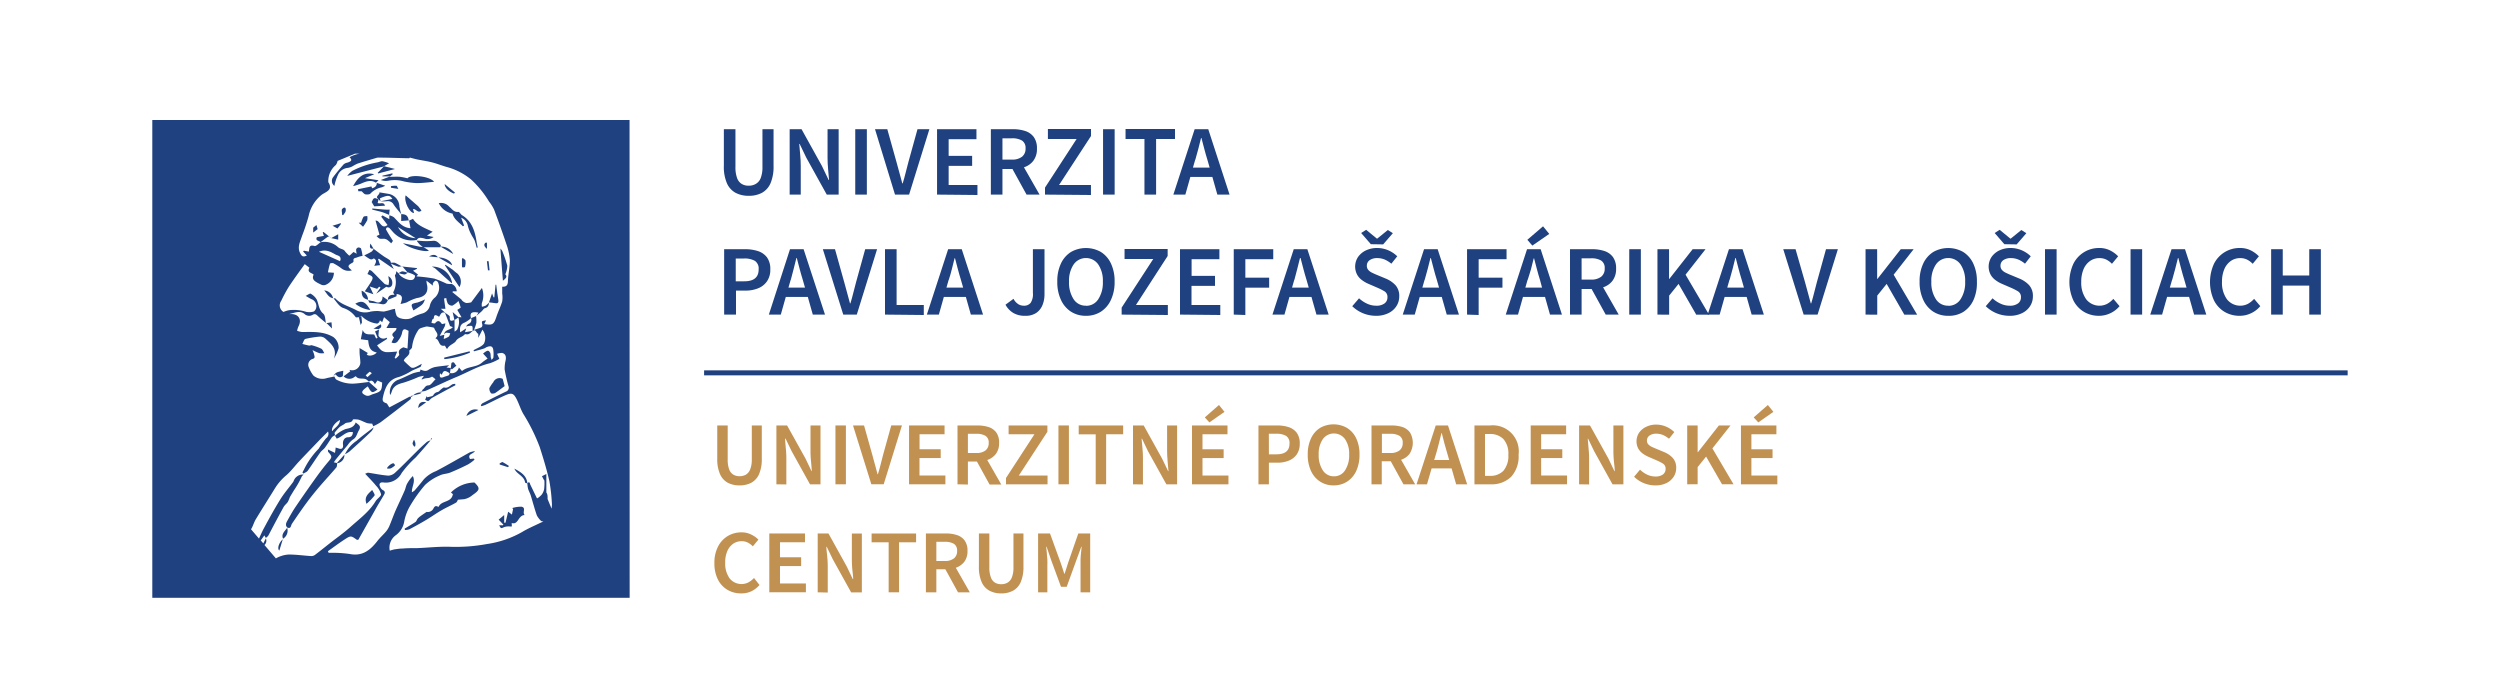 <?xml version="1.0" encoding="UTF-8"?> <svg xmlns="http://www.w3.org/2000/svg" id="Layer_1" data-name="Layer 1" viewBox="0 0 500 138.52"><defs><style>.cls-1{fill:#204180;}.cls-2{fill:#c19152;}</style></defs><path class="cls-1" d="M125.91,24H30.46v95.56h95.47ZM94.67,91.72,94,91.8c-.55-1,.53-.92,1-1.58a4.75,4.75,0,0,0-1.06.26c-2.25,1.25-4.47,2.56-6.75,3.75a6.56,6.56,0,0,0-2.42,1.63c-.6.76-1.22,1.5-1.85,2.24a3.15,3.15,0,0,1-.54.36c-.06-1.15.78-2.1.18-3.25a7.08,7.08,0,0,0-1.17,1.59c-.21.4-.27.87-.45,1.29-.59,1.35-1.23,2.69-1.82,4-.45,1.05-.83,2.14-1.28,3.19a4.31,4.31,0,0,1-.68,1.07c-.53.62-1.15,1.17-1.65,1.81-1.41,1.83-3,3.15-5.55,2.64a23.51,23.51,0,0,0-3-.24c-.41,0-.83,0-1.24,0l-.14-.32c1.08-.76,2.14-1.56,3.24-2.28,1.35-.88,1.37-.85,2.55,0,0,0,.11,0,.29,0l1.95-3.46c.49-.87,1-1.75,1.47-2.61S76.2,100,76.78,99c.22-.36.33-.74-.24-1a1.36,1.36,0,0,1-.53-.66c-.27-.56,0-.91.58-.86a3.56,3.56,0,0,0,3.75-1.89,21.3,21.3,0,0,1,2.83-3.13c1-1.12,2-2.25,2.94-3.38a2.14,2.14,0,0,0-.74.31c-.77.67-1.51,1.38-2.23,2.1-1.36,1.34-2.68,2.72-4.07,4a2.18,2.18,0,0,1-1.38.64c-1.36-.1-2.71-.39-4.06-.59-.15,0-.32.11-.6.21.8.87,1.54,1.59,2.18,2.39a4,4,0,0,1,1,1.7c.06.32-.58.76-.9,1.15a1,1,0,0,0-.16.2c-1.29,2.17-3.32,3.63-5.15,5.28-1,.88-2,1.64-3.09,2.45-1.31,1-2.61,2.07-3.94,3.08a1.26,1.26,0,0,1-.8.21c-1.5-.09-3-.32-4.5-.3a5.89,5.89,0,0,0-2.32.67.57.57,0,0,0-.16.11l-2.3-2.69a1.14,1.14,0,0,0,.28-1.32l-.51,1-.51-.6.72-1c.13.22.22.36.3.51a2.54,2.54,0,0,0,.5-.48c1-1.9,2-3.81,3.05-5.7.21-.38.6-.67.83-1a6.46,6.46,0,0,0,.43-1c.32-.53.6-1,.85-1.4a19.26,19.26,0,0,0,1.57-2.8l.33-.29a1.91,1.91,0,0,0-2,1.29,1.56,1.56,0,0,1-.23.36c-.82,1.1-1.72,2.15-2.44,3.31-1.16,1.87-2.22,3.8-3.26,5.73-.37.68-.68,1.4-1,2.11l-1.6-1.87s.06-.08.08-.12c.35-.59.52-1.28.87-1.86,1.27-2.1,2.59-4.16,3.87-6.25a10.88,10.88,0,0,1,2.28-2.6c.94-.82,1.69-1.86,2.55-2.77,1.39-1.48,2.8-2.93,4.2-4.39.48-.49,1-1,1.55-1.55a1.1,1.1,0,0,1-.4,1.36,21.67,21.67,0,0,0-1.48,2.09,15.75,15.75,0,0,0-2.82,3.94,8.4,8.4,0,0,1-.42.78l.21.24c.29-.19.67-.31.86-.58.86-1.19,1.64-2.44,2.5-3.64.28-.4.75-.66,1-1.06.48-.64.88-1.34,1.35-2a2,2,0,0,1,.6-.39c0-.18-.14-.42-.06-.52a8,8,0,0,1,1-1.13c.29-.25.68-.39,1-.65.46-.43,1.32,0,1.64-.82,0-.11.75-.06,1.12,0,.6.18,1.15.5,1.75.7a4.4,4.4,0,0,0,1,.09c0,.09.11.31.2.53a10.78,10.78,0,0,0,1.46-.79q3-2.25,5.95-4.58c.15-.12.12-.46.18-.7h0c.63-.15,1.27-.29,1.89-.46a1.58,1.58,0,0,0,0-.41,3.77,3.77,0,0,0,1-.15c2.09-.91,4.14-1.92,6.25-2.8s4.24-2.15,6.59-2.71a9.45,9.45,0,0,0,1.9-.88l-.45-1a2.65,2.65,0,0,1,1-.18c.72.18.83.75.72,1.42a6.85,6.85,0,0,0-.21,1.89,31.68,31.68,0,0,0,.76,3.31.83.83,0,0,1-.5,1.11c-1.57.75-3.12,1.54-4.68,2.33-.14.07-.23.25-.35.37l.11.22a6.64,6.64,0,0,0,.79-.26c1.4-.66,2.76-1.4,4.19-2,1.15-.48,1.54-.26,2.15,1,.44.9.74,1.88,1.23,2.75a37.63,37.63,0,0,1,3.32,6.7c.72,2.25,1.41,4.52,1.93,6.82a36.25,36.25,0,0,1,.51,4.67,5.25,5.25,0,0,1-.08.81l-.79-1.92c0-.47,0-.76-.09-1s-.15-.24-.16-.37c0-1.15,0-2.3,0-3.64l-.88.44c.12.23.24.47.37.7,0,.07.13.12.12.18a10.09,10.09,0,0,1-.06,1.74,2.7,2.7,0,0,1-.5,1.09,4.3,4.3,0,0,1-.84.71s-.11,0-.14-.1c-.43-.86-.83-1.74-1.26-2.59-.11-.22-.11-.79-.61-.33-.15-1.58-1.38-2.25-2.6-2.92a2.15,2.15,0,0,0,.42.64c.63.67,1.57,1.08,1.73,2.14,0,.08.29.12.45.18a6,6,0,0,0,.14,1.06c.14.46.39.89.54,1.35.41,1.33.76,2.68,1.22,4a4.67,4.67,0,0,0,.88,1.13l.42.1c-.19.08-.38.14-.56.23-1.24.61-2.52,1.14-3.69,1.85a19.86,19.86,0,0,1-7,2.4,34.27,34.27,0,0,1-7.36.56c-2.17-.08-4.35.17-6.53.26-1,0-2,0-2.92.08-.59,0-1.17.1-1.75.18a8.68,8.68,0,0,0-.91.26,3.06,3.06,0,0,1,1.23-3.11,4.22,4.22,0,0,0,1.65-2.62,9.65,9.65,0,0,1,1-2.9A29,29,0,0,1,85,97a9.73,9.73,0,0,1,3-1.93c.59-.3,1.34-.29,2-.54,1.24-.5,2.44-1.06,3.63-1.66a8.25,8.25,0,0,0,1.28-.94l-.12-.19M66.4,86.19C66.28,85.5,67,84.49,68,84c-.08,1.11-1,1.48-1.55,2.22m7.31-9.86c.44-.37.82-.32,1.22.47l.51-.73.94.41c-.08,1.6-.16,1.8-1.79,2.3-.54.16-.94.57-1.6.22s-.82-.61-.22-1.18a9.06,9.06,0,0,1,.74-.58c.77,1.38.87,1.41,1.94.64l-1.74-1.55m-.27-.93-.35-.35a7.76,7.76,0,0,1,.79-.73c.05,0,.29.18.44.29l-.88.79m14.5-.78.37.29c.37-.9.58-.94,1.57-.29h0c-.06.14-.08.36-.19.41-.32.15-.68.21-1,.35-.73.29-.86,0-.74-.76M69.49,32.52a1.68,1.68,0,0,0-.75.34c-.73.83-1.45,1.69-2.11,2.57a1.24,1.24,0,0,0,.25,1.75,9.54,9.54,0,0,1,.68-2.12,2.38,2.38,0,0,1,2-1.48,2.86,2.86,0,0,0,1-.36,9.2,9.2,0,0,1,.93-.49c1.22-.4,2.46-.75,3.69-1.12a1.58,1.58,0,0,1,.42-.09c2.08,0,4.16.1,6.24.13.07,0,.15-.2.11-.14.54.14,1,.27,1.46.37,1,.21,2.08.35,3.1.62s1.94.65,2.93.92a13,13,0,0,1,4.78,2.48,20.07,20.07,0,0,1,3.61,4.45,7.72,7.72,0,0,1,1,1.6c.84,2.26,1.67,4.54,2.43,6.83a12,12,0,0,1,.71,3.31c0,1.36-.32,2.73-.39,4.1,0,.76-.22,1.2-1.14,1.15V58.7a5.3,5.3,0,0,1,0,1.59c-.32,1.06-.84,2.07-1.18,3.13-.49,1.47-.78,1.67-2.4,1.39l.35-.74c-.93.15-.91.14-.74.88a.58.58,0,0,1-.2.53,14.08,14.08,0,0,1-1.47.48,8.41,8.41,0,0,0,.48-1.41,6.77,6.77,0,0,0-.07-1.34l-1,.42a.86.86,0,0,1-.5,1.15c-.21.1-.35.34-.53.51l.33-.06c1.05-.15,1.05-.15,1,1,.68-.53.72.42,1.14.52a6.68,6.68,0,0,1,0,.83l.84-1.64a2.7,2.7,0,0,1,.33,2.73c-.4.64-1.38.93-2.1,1.37l.06.23c.67-.18,1.35-.35,2-.56.22-.06.4-.23.61-.31.86-.32,1.22-.1,1.29.79a6,6,0,0,1,0,1.27c0,.19-.25.36-.38.54,0-.19-.12-.38-.15-.57s0-.6-.09-.82c-.35-.64-.54-.62-1.45.1l.91,1c-.33.24-.75.49-1.12.81-1.13,1-2.81.69-4,1.69l-.62-.72a1.47,1.47,0,0,1-1.77,1.12c0-.31.09-.63.14-.94l.23.21.91-.75c-.35-.19-.39-1-1-.53-.05.37-.09.69-.13,1l-.87-.1.53-.43a1.2,1.2,0,0,0-.23,0c-.91.12-1.84.18-2.74.37a4.59,4.59,0,0,0-1.25.59c-.52.31-1,.08-1.5-.12l-.11.42a8.46,8.46,0,0,0-1.37.32c-1.06.43-2.09,1-3.15,1.37a2.68,2.68,0,0,0-1.44,3,4.8,4.8,0,0,0,.29-.6c.32-1.21,1.22-1.59,2.33-1.87a27.55,27.55,0,0,0,3.09-1.17,8.55,8.55,0,0,1,1.06-.22l-.52.69c.12,0,.22,0,.27,0,.55-.34,1.26-.1,1.82-.51.08-.06.51.35.74.51-.53.5-.94,1.2-1.38,1.22-.68,0-.78.55-1.15.82-.16.11-.19.39-.29.6a2.16,2.16,0,0,0-1.91.87,1.22,1.22,0,0,0-.51,0c-1.34.7-2.67,1.42-4,2.12-.29-.4-.4-.77-.62-.84-.82-.26-.8-.66-.61-1.43.44-1.84,1.09-3.34,3.2-3.83a13.19,13.19,0,0,0,2.51-1.22c.57-.28,1.16-.5,1.73-.78.12-.06.14-.29.3-.63-.59.31-1,.56-1.45.74a.9.9,0,0,1-.72,0,19.42,19.42,0,0,1-1.44-1.34c.12-.72,1.36-1,1.07-2,.2-.24.55-.46.57-.72a7.62,7.62,0,0,1,1.29-3.47c.22-.35.88-.45,1.37-.61a1.32,1.32,0,0,1,.68,0c.39.07,1.06.11,1.1.29.17.66,1.19,1.27.23,2a2.65,2.65,0,0,1,.35.23c.47.46.43,1.47,1.49,1.26.1,0,.27.39.42.61,0,0,.12,0,.13,0,.37-.76,1.36-1,1.69-1.5.44-.75,1.21-.76,1.68-1.27.07-.08.21-.17.28-.14.68.2,1-.32,1.45-.66L93,66.44c.08-.25.16-.51.25-.78l-1.21.8c-.12-1,0-1.62.9-1.95a5.61,5.61,0,0,0,1.26-.88c-.27-1.05.12-1.37,1.49-1.1l-.41.64c.33-.28.67-.56,1-.86s.44-.6.71-.67c.65-.17.77-.6.81-1.13a4.32,4.32,0,0,1-.67.62,3,3,0,0,1-.75.22,2.12,2.12,0,0,1,0-.76,4.11,4.11,0,0,0,0-3l-2.14,2.87a3.4,3.4,0,0,1-1,.14,1.85,1.85,0,0,1-.72-.4c-.13-.09-.2-.27-.32-.37l-1.72-1.4a1,1,0,0,1,.11-.17l.75,0a1.64,1.64,0,0,0-1-1.47l0,0,0,0v0a3.62,3.62,0,0,1-1.05-.07,22.7,22.7,0,0,0-2.42-1,32.65,32.65,0,0,0-3.56-.44c0-.07.17-.2.3-.36l-1-.78.81-.38-.08-.15-3-.32v0A14.78,14.78,0,0,0,79,52.56a2.41,2.41,0,0,0-.8,0c-.08-.18-.12-.44-.26-.54-.45-.34-1-.59-1.42-.92-.62-.43-1.2-.89-1.8-1.34a1.48,1.48,0,0,1-.39.56,15.63,15.63,0,0,1-1.48.75c1.35.95,1.35.95,1.92.61.71.4.4.85.08,1.48l1.18-.13c-.18-.51-.29-.84-.41-1.17l.15-.12,3,2.07-.58-1.09a14.1,14.1,0,0,0,1.46.61c.23.07.52-.07.78-.11l1.11,1.31a0,0,0,0,0,0,0l.06,0h0l0-.05c.31.12.64.21.94.35s.47.25.47.38a1,1,0,0,1-.31.65c-.66.52-2.76-.41-3-1.28l0,0-.07,0h0l0,0-.42-.35a1.2,1.2,0,0,1,0,.37c0,.2-.26.42-.22.57a4.29,4.29,0,0,1-.35,3.29c0,.1.17.34.26.51-.74-.06-1.28.13-1.34,1,.57-.23,1.15-.45,1.72-.71.07,0,0-.3.07-.46,1.09.2,1.27.57.75,2a9.18,9.18,0,0,0,1.27-.33,9.14,9.14,0,0,1,2-.86c1.66-.23,2.41-1.19,2-2.8a4.24,4.24,0,0,1-.08-.68l1.31,1c0-.11-.09-.33,0-.48a1.12,1.12,0,0,1,.51-.52c.11,0,.43.17.49.33a2.71,2.71,0,0,1-.56,3A3,3,0,0,0,86,61a2.11,2.11,0,0,1-1.59,1.71,9.24,9.24,0,0,0-2.11.9c-.91.43-2.67.19-3-.52A4.83,4.83,0,0,1,79,61.78c-.2,0-.47.08-.73.14a13.63,13.63,0,0,1-1.49.39,9.72,9.72,0,0,1-1.06-.1,7.83,7.83,0,0,0-1.61.11,3.69,3.69,0,0,1-2.81-.26c-1.41-.79-3.07-1.13-4.23-2.38,0-.06-.23,0-.38,0,.64.69,1.17,1.69,2,1.93a4.79,4.79,0,0,1,2.44,1.81c.09.12.44,0,.66.05l.48-.31a5.24,5.24,0,0,0,3.15,1.56c.12,0,.3-.15.41-.28a1.37,1.37,0,0,0,.15-.37l.46.36c.11-.3.22-.59.37-1l1.15,1c-.18.31-.4.7-.68,1.17h2c.12.79-1.48,1-.48,1.88-.16.32-.32.61-.49,1a.94.94,0,0,0,1.34-.38,3.83,3.83,0,0,0,.75-1.44c.18-1.21.76-.75,1.31-.49-.07,1.22-.14,2.38-.21,3.54l-.83-.25c-.53.26-1.11.53-.83,1.42.07.19-.43.56-.67.84l-.24-.14.51-1.27c-.84.06-1.51.14-2.17.12a2.08,2.08,0,0,1-1-.37,5.2,5.2,0,0,1-.85-1l2-1.28a2.72,2.72,0,0,1-.11-.25,1.13,1.13,0,0,1-1.61-.37c0-.58.08-.92.1-1.25l-.79.38c.16.4.34.84.51,1.28l-.3.13-.37-.78c-.82-.16-1.9.27-2.3-.94-.12.57-.24,1.14-.39,1.87l1.48.2c.13,1.61.53,2.18,1.71,2.45-.48.6-1.65.84-2,.38l.22-.28-1.66-1c0,.17,0,.43,0,.7,0,.76.16,1.53.16,2.3a1.65,1.65,0,0,1-2.18,1.37l.16.3-1.33,1a1.61,1.61,0,0,0,2,.25,2.44,2.44,0,0,1,.44-.28c.54.77,1.47.27,2.11.66a3.78,3.78,0,0,1,.57.49c-1.07.12-2.15.29-3.23.34a6.76,6.76,0,0,1-3.32-.8c-.2-.1-.29-.41-.43-.63-.48.1-1,.21-1.43.3a2.78,2.78,0,0,1-2.75-.49,6.46,6.46,0,0,1-.91-1.63,1.23,1.23,0,0,1,.67-1.67c.66-.15.47-.51.39-.88s-.16-.44-.32-.91a9.28,9.28,0,0,0,1.35.61,3.47,3.47,0,0,0,1,0c-.19-.3-.32-.74-.61-.89a10.57,10.57,0,0,0-1.93-.7c-.15,0-.35.1-.52.07-.45-.08-.89-.21-1.33-.32.19-.34.33-.9.58-1A20,20,0,0,1,64,67.32a1.6,1.6,0,0,1,1.08.41c1.1,1,2.43,2,1.69,4a8.08,8.08,0,0,0,.95-2.08,2.62,2.62,0,0,0-1.07-2.25c-2-1.17-4.1-1-6.23-1a3.6,3.6,0,0,1-1-.25,4.34,4.34,0,0,1,.25-.82c.73-1.35.14-2.46-1.36-2.52l-.49,0c1-.18,2.13-.82,3.1,0a1.36,1.36,0,0,0,1.66.13c.5-.25.71,0,1,.27.51.49,1.07.93,1.6,1.38-.14-.65-.11-1.49-.51-1.84-.94-.8-.89-1.89-1.32-2.84a3.2,3.2,0,0,0-1.22-1.17c-.15-.1-.57.23-1,.44.54.3.85.51,1.18.66a1.48,1.48,0,0,1,.9,1.83c-.07.26-.33.62-.55.66a3,3,0,0,1-1.57,0,7.93,7.93,0,0,0-3.2-.3,5,5,0,0,0-1.19.36,1.53,1.53,0,0,1-.46-2.21,28.33,28.33,0,0,1,1.55-2.87c1-1.51,2.09-3,3.16-4.48l.93.71c-.52,1,.48,1,.85,1.39-.47,1,.24,1.39,1.5,2a1.15,1.15,0,0,0,.87.05,2.65,2.65,0,0,0,1.68-2.43l-1.19-.08A14.13,14.13,0,0,1,66,52.74c0-.1.51-.18.69-.08a12,12,0,0,1,1.58,1,2.31,2.31,0,0,0,2.11.41c-.92-.71-.89-1,.08-1.5.12-.06.28-.27.26-.37-.17-.65.43-.58.72-.73a4.83,4.83,0,0,1,1.07-.29,10.11,10.11,0,0,0-.3-1.46c-.05-.14-.39-.25-.58-.22a.59.59,0,0,0-.4.4,2.68,2.68,0,0,0,.12.85l-.65-.35c-.31.27-.79.78-.86.72a6.43,6.43,0,0,1-1-1.07c-.34-.25-.89-.31-1.22-.61a4,4,0,0,0-3.47-1c-.43.27-.93.85-1.25.76-1.14-.34-1,.42-1.13,1.12l-1-.18-.15.16.75.8c-.68.33-1,.23-1.32-.44-.66-1.23,0-2.33.35-3.45a42.2,42.2,0,0,0,1.33-4,7.35,7.35,0,0,1,2.54-4.2c.73-.6,2.46-.93,1.39-2.58,0,0,0-.06,0-.09A4.17,4.17,0,0,1,67.17,33a2.26,2.26,0,0,0,.35-.82L71,30.74h.9a6,6,0,0,0-2,.71c.71.63.21.86-.4,1.07M88.82,59.7l.44-.09a3.19,3.19,0,0,0,.31,1.11,1.09,1.09,0,0,0,.9.41,5,5,0,0,0,1.22-.93,10,10,0,0,1,.44,1.3c0,.07-.32.23-.67.48l.85,1.48-.64-.05a0,0,0,0,1,0,0l-1.14-1L90.88,64c-.56.19-1,.37-.92-.63,0-.24-.61-.56-.95-.84h0l-.84-.77.92,0c-.1-.67-.19-1.32-.28-2M90.91,64l.77-.51a3.29,3.29,0,0,1-.21,2.35c-.12.23-.4.36-.56.49ZM89,62.56c.33.85.67,1.7,1,2.65l.57.21c-.52.64-1.61.46-1.74,1.43.13-.1.26-.29.4-.3a3.83,3.83,0,0,1,.82.1c-.09.23-.13.53-.31.68a4.14,4.14,0,0,1-1,.46c.06-.41.1-.63.13-.84l-.92.23c.38-.73.69-1.31,1-1.91a2.9,2.9,0,0,0,.12-.6l-.68.15c-.35-.49-.74-.95-1.36-.18-.09.11-.48,0-.73-.06a3.23,3.23,0,0,1,.16-.63c0-.12.29-.19.3-.29.06-1.07.64-.49,1.07-.31.29-.46.45-1.06,1.16-.79M63.83,50.34c1.29-.55,2.28,0,3.28.57.43.23,1.07.23,1,1,0,0,0,.1-.12.32l-4.16-1.86"></path><polyline class="cls-1" points="64.1 48.51 64.11 48.51 64.11 48.51 64.1 48.51"></polyline><path class="cls-1" d="M86.13,88.1l0,0h0Z"></path><path class="cls-1" d="M94.17,63.63h0v0l0,0"></path><path class="cls-1" d="M97.76,60.47v0l0,0Z"></path><path class="cls-1" d="M67.07,92c.82-1,1.64-2,2.48-3a4.38,4.38,0,0,1,1-1.07c.78-.43.84-1.22,1.22-1.85.56-.92-.09-1.12-.63-1.59-.37,1-1.16,1.13-2.06,1.33A7.08,7.08,0,0,0,67,87.15l.34.58c1.16-.37,1.89-1.6,3.26-1.28-.1.66-.31,1-1,1s-1.1.67-1,1.44-.23,1.07-1,.76a4.71,4.71,0,0,0-.48-.14c0,.4-.08.72-.12,1.07l-1.43-.69c.06.31,0,.47.12.55.74.81.74,1,.08,1.77S64.27,94.05,63.57,95q-2.25,3.12-4.41,6.3c-.63.92-1.17,1.9-1.71,2.88-.23.41-.43.88,0,1.32h0s0,0,0,0h0c.78.34.69-.37.94-.75,1-1.48,2-2.94,3.06-4.37.84-1.13,1.74-2.23,2.66-3.3s2.12-2.37,3.15-3.58c.17-.2.13-.59.18-.89l-.06,0-.61-.15c.1-.15.2-.3.31-.44"></path><path class="cls-1" d="M67,87.17l0,0h0v0Z"></path><path class="cls-1" d="M81.76,44.16l.06,0v0a.11.11,0,0,0-.06.07"></path><path class="cls-1" d="M84.86,47.71a2,2,0,0,0,1.87-.31l-1.34-.28,1.14-.77c-1.51-.72-3.13-1.27-3.93-2.59l-.78.37c.1.49.19,1,.28,1.51-1.6-.1-2.38-1.23-3.3-2.17a2.44,2.44,0,0,0-.94-.41v.77l-1.36-.75-.26.26L77.51,45c-1.29,1-1.48-1-2.4-.87.27,1,.54,1.93.78,2.81l-.58.27c.58.61.58.58,1.49.54a1.34,1.34,0,0,1,.77.32,5.42,5.42,0,0,1,.67.6l.35-.49c-.5-.8-1-1.55-1.4-2.31,0-.07.11-.37.22-.39a.6.6,0,0,1,.49.15c.41.4.74.89,1.18,1.24A5,5,0,0,0,83.28,48l0,0h.06l0,0c.4-.68,1-.38,1.57-.31m-5.31-2.28,3.52,2.23a4.21,4.21,0,0,1-3.52-2.23"></path><path class="cls-1" d="M90.81,99l-.24-.15c-.29,1.74-2.29,1.18-2.85,2.53-.4-.15-.66-.34-1,.25a1.27,1.27,0,0,1-1.4.75c-.49.34-.88.59-1.24.86a3.21,3.21,0,0,0-.55.49c-.16.2-.23.52-.43.66-.7.47-1.44.89-2.16,1.33,0,.09,0,.19.08.28a2.61,2.61,0,0,0,.85-.14c1.18-.62,2.35-1.26,3.49-1.95s2-1.32,3.08-1.93c.9-.52,1.86-.93,2.76-1.45.21-.11.29-.43.39-.59l1.21-.1A3.58,3.58,0,0,0,94.52,99c1.46-1,1.56-1.34.38-2.5a6.81,6.81,0,0,0-4.71,2l.62.52"></path><path class="cls-1" d="M100.57,105.05h-.74c.37.7.36.67,1,.37a3,3,0,0,1,.9-.14c.21,0,.55.07.61,0s0-.44,0-.67c1.38.4,1.26-1.56,2.59-1.6-.52-.53.38-1.5-.66-1.67a6,6,0,0,0-1.79.26c0,.08.09.16.14.24-.08.33-.15.67-.24,1.08-.35-.27-.53-.42-.75-.58l-.53,2.21-.26,0V103l-1.11.93.95,1-.14.18"></path><path class="cls-1" d="M90.51,42.72c.3,1.18,1.31,1.74,2.06,2.53l.25-.13c-.19-.52-.38-1-.59-1.58a2.2,2.2,0,0,1,1.34,1.62,7.07,7.07,0,0,0,.68,1.73c.2.43.52.82.69,1.26a12.53,12.53,0,0,1,.39,1.4l.22-.06c-.07-.33-.16-.66-.21-1-.33-2.17-.89-4.2-2.92-5.45-.29-.18-.53-.68-.75-.66-.89.1-1.24-.57-1.78-1a2.19,2.19,0,0,0-2.14-.75,3.8,3.8,0,0,0,2.76,2.09"></path><path class="cls-1" d="M72.93,58.26l1.86.62c-.05,0-.12-.05-.14-.1-.22-.45-.43-.91-.71-1.49l1.49.48.41-.44.27.19-.87,1.23L77,57.53c.11-.08.28-.2.35-.16a.72.72,0,0,0,1.1-.57,1.51,1.51,0,0,0-.78-1.57,8.08,8.08,0,0,0,.14.9,4,4,0,0,1-.12.89c-.26-.09-.6-.09-.79-.26-.86-.83-1.68-1.71-2.54-2.55a1.53,1.53,0,0,0-.48-.23c-.07.15-.14.31-.22.47s-.11.24-.17.36c1.22.5,1.28.69.57,1.81-.32.51-.67,1-1.1,1.64"></path><path class="cls-1" d="M78,35.3h0L76.16,36a2.85,2.85,0,0,0,1.53.14,6.5,6.5,0,0,1,3.1.15,15,15,0,0,0,2.56.33c1.17,0,2.34-.16,3.46-.25-.71-1.1-4.68-1.57-5.31-.71a14.35,14.35,0,0,0-1.51-.3c-.66-.05-1.33,0-2,0Z"></path><path class="cls-1" d="M76.81,33.24h0l1-.58a6.21,6.21,0,0,0-1.36-.42c-.33,0-.66.19-1,.24a17.42,17.42,0,0,0-5,1.7,4.73,4.73,0,0,0-1,1l7.41-1.92Z"></path><path class="cls-1" d="M98.93,78.67c.63-.4,1.22-.88,2-1.45-.09-.34-.23-.87-.39-1.45a1.37,1.37,0,0,0-1.89.69,6.5,6.5,0,0,0-.78,1.18,1.51,1.51,0,0,0,.33,1c.07.11.55.1.74,0"></path><path class="cls-1" d="M81.13,39.07c-.41,1.24.84,3.58,1.68,3.53-.07-.26-.13-.51-.21-.8.63-.08,1,1,1.7.3l-.65-.84,0,0c-.82-.72-1.64-1.44-2.55-2.22"></path><path class="cls-1" d="M73,35.63l1.85-.78c-2.09-.54-3.26.57-4.23,2.38a13,13,0,0,0,1.55-.49c1-.44,2-.85,3-.2h0l.54-.49L73,35.63"></path><path class="cls-1" d="M88.14,49c-.44-.44-.81-.94-1.62-.83a13.28,13.28,0,0,1-2.44,0l-.76-.05a8.61,8.61,0,0,0,.58.74c.22.22.48.39.72.59v0l3.45,0c0-.11.12-.29.08-.33"></path><polyline class="cls-1" points="75.22 36.54 75.22 36.54 75.21 36.54 75.22 36.54"></polyline><path class="cls-1" d="M77,37.13l-1.64-.55c0,.66-.41.92-.94,1.08,0,0-.09-.24-.14-.37l-2.68.55.06.41.65,0c.31.26.51.57.77.62s.83.05,1-.15a4.32,4.32,0,0,1,2.28-1.26c.2-.07.39-.17.67-.29"></path><path class="cls-1" d="M75.3,36.53a.12.12,0,0,0-.08,0l.14,0h0s0,0-.06,0"></path><path class="cls-1" d="M101.07,54.84a4.84,4.84,0,0,0,.39-1.7,23.73,23.73,0,0,0-1-2.92,2.77,2.77,0,0,0-.38-.52c.17,2.25.33,4.33.5,6.45.53-.42,1-.83.45-1.31"></path><path class="cls-1" d="M69,90.84a5.11,5.11,0,0,0,.9-.54c1.49-1.34,3-2.69,4.41-4.07a2.53,2.53,0,0,0,.42-.76c-1.15.89-2.34,1.73-3.42,2.7A6.5,6.5,0,0,0,69,90.84"></path><path class="cls-1" d="M74.68,85.47l0,0a0,0,0,0,1,0,0h0s0,0,0,.06"></path><path class="cls-1" d="M90.42,53.87c-.44-.32-.9-.62-1.35-.93l-.07.14,2.89,4.34a2.23,2.23,0,0,0-.44-2.73c-.37-.25-.68-.56-1-.82"></path><path class="cls-1" d="M90.5,76.85c-.53.29-.93.87-1.69.64-.15,0-.41.24-.61.39s-.4.47-.65.52a1.15,1.15,0,0,0-.87.62c-.18.29-.8.3-1.22.44l-.12-.24c-.1.25-.21.5-.31.74.62.33.62.33,1-.07a2.32,2.32,0,0,1,.47-.37c1.52-.83,3-1.64,4.56-2.46l0-.28a1.72,1.72,0,0,0-.56.07"></path><path class="cls-1" d="M86.42,53.35a3.86,3.86,0,0,1,.66.37c1.1,1,2.2,2,3.29,2.94a.58.58,0,0,0,0-.34,4,4,0,0,0-4-3"></path><path class="cls-1" d="M97.76,60.47l0,0v0h0"></path><path class="cls-1" d="M99.67,60c-.17-1-.29-2-.43-3.06h-.13c-.08.84-.17,1.68-.25,2.52l-.16,0c-.09-.26-.19-.51-.29-.78l-.62,1.8c.41.05.82.06,1.22.15s.76,0,.66-.58"></path><path class="cls-1" d="M84.62,49.38a4.12,4.12,0,0,1-.7-.05l-3.33-.69c1.25,1.06,4.59,1.88,5.19,1.47l-1.17-.76v0"></path><path class="cls-1" d="M85,59.87a8.84,8.84,0,0,1-1.5.63c-1.35.28-1.39.31-.81,1.59,1.9-1.18,1.91-1.19,2.31-2.22"></path><path class="cls-1" d="M73.61,60h0v0Z"></path><path class="cls-1" d="M75.08,60.37c-.49-.25-1-.13-1.43-.38.08.21.15.53.26.55.78.12,1.58.08,2.34.27s1.08-.2,1.33-.78l-1.06-.74c0,1.15-.76,1.42-1.44,1.08"></path><path class="cls-1" d="M77.59,60h0l0,0h0"></path><path class="cls-1" d="M74.91,99.1c.13-.18-.3-.74-.47-1.11-.77.75-1.67,1.37-1.14,2.78a12.06,12.06,0,0,0,1.61-1.67"></path><path class="cls-1" d="M74.06,62c-1-1.69-1.63-2-3-1.26a5.92,5.92,0,0,0,3,1.26"></path><path class="cls-1" d="M74.32,40.4c.2.34.37.62.53.87L77,41.14c-.23-.87-1-.29-1.47-.54.07-.27.12-.5.18-.73-.87-.41-1-.34-1.37.53"></path><path class="cls-1" d="M65.93,47.38l-1.24-1-.14.12c.07.2.13.4.23.67l-1.41.27c-.38.78.51.67.74,1l1-.76c.27-.2.53-.46.82-.36"></path><polyline class="cls-1" points="64.1 48.51 64.11 48.51 64.11 48.51 64.1 48.51"></polyline><path class="cls-1" d="M66.24,47.62h0l1.4.31V46.85l-1.4.77a.7.7,0,0,0-.31-.24l.31.24Z"></path><path class="cls-1" d="M77.83,43V43h0l0,0V43h0"></path><path class="cls-1" d="M77,41.92c-.86-.06-1.7-.15-2.55-.22a1.64,1.64,0,0,0,0,.22c.66.17,1.32.31,2,.51.48.15.93.37,1.39.55,0-.35.06-.71.1-1.06a8.81,8.81,0,0,1-.89,0"></path><path class="cls-1" d="M75.65,34.69,79,33.8l-2.19-.56c-.42.45-.85.88-1.27,1.32l.11.13"></path><path class="cls-1" d="M72.71,43.34a5.26,5.26,0,0,0-.48,1.21l-.49,0,.87.8a10.17,10.17,0,0,0,.84-1.3,2.18,2.18,0,0,0,0-.85c-.26.06-.64,0-.76.19"></path><path class="cls-1" d="M87.68,51.49l2.74,1.57c-.11-.92-1.62-1.62-2.74-1.57"></path><path class="cls-1" d="M80.26,42.85a13.48,13.48,0,0,1-.38-1.55,2.64,2.64,0,0,0-2.24-2.54l-1.76-.29c.13.52-1,.8-.18,1.38v0l0,0,0,0,.39.41L76,39.66c1.6-.68,2-.65,2.47.13l-2.37.46a6.44,6.44,0,0,0,1.24,0,1.3,1.3,0,0,1,1.41.7c.45.66,1,1.26,1.49,1.88h0v1.37l1.5-.12c-.16-.93-.52-1.24-1.48-1.25"></path><path class="cls-1" d="M81.76,44.16a.11.11,0,0,1,.06-.07h-.08s0,0,0,.06"></path><path class="cls-1" d="M68.57,75.21v0a0,0,0,0,1,0,0h0"></path><path class="cls-1" d="M66.74,75.14l-.08.07,0,0h0s0-.06.06-.1"></path><path class="cls-1" d="M68.57,75.21l.09-1.06c-.71.18-1.54.16-1.92,1l.36-.28c.39.46.84.85,1.47.35"></path><path class="cls-1" d="M93.29,83.19,95.69,82a1.81,1.81,0,0,0-2.4,1.19"></path><path class="cls-1" d="M64.84,58.08c.54.58.84,1.43,1.78,1.56a2,2,0,0,0-1.78-1.56"></path><path class="cls-1" d="M66.62,59.64s0,0,0,.08l.07,0,0,0-.08,0"></path><path class="cls-1" d="M90.81,38.73l.18-.22L88.93,36.8c0,.78.9,1.56,1.88,1.93"></path><path class="cls-1" d="M73.61,60l0,0h0v0"></path><path class="cls-1" d="M72.33,58.14c0,1.13.32,1.58,1.28,1.81a2,2,0,0,0-1.28-1.81"></path><path class="cls-1" d="M56.61,107.74a1.87,1.87,0,0,0,.82-2.19c-.42.68-1.24,1.21-.82,2.19"></path><path class="cls-1" d="M92.55,51.59l-.16.18c0,.4,0,.8,0,1.2,0,.17,0,.34.07.51.19,0,.53,0,.54-.1a3.18,3.18,0,0,0,.1-1.22c0-.21-.35-.38-.55-.57"></path><path class="cls-1" d="M78.7,92.69c-.29-.14-1.23.62-1.31,1a2.09,2.09,0,0,0,.74,0,3.69,3.69,0,0,0,.87-.61.8.8,0,0,0-.3-.44"></path><path class="cls-1" d="M77.61,60s0,0,0,0h0l0,0"></path><path class="cls-1" d="M68.88,90.93l.05-.05,0,0-.06,0s0,0,0,.06"></path><path class="cls-1" d="M67.43,92.65a1.64,1.64,0,0,0,1.45-1.72l-1.51,1.69.06,0"></path><path class="cls-1" d="M55.86,110.13c.25-.8.47-1.53.7-2.27-.7.57-1.21,1.83-.7,2.27"></path><path class="cls-1" d="M56.56,107.86a.46.46,0,0,1,.07-.07l0-.05,0,0,0,.1"></path><path class="cls-1" d="M68.65,43c.17-.26.43-.49.48-.76.14-.66-.2-1-.69-.45-.21.21,0,.81,0,1.23l.25,0"></path><path class="cls-1" d="M101.6,93.43c.06-.08.13-.15.2-.23a14.38,14.38,0,0,0-1.29-.79c-.13,0-.38.17-.58.26l0,.23,1.64.53"></path><path class="cls-1" d="M88.11,49.33l0,0h0s0,0,.06,0"></path><path class="cls-1" d="M88.11,49.33l2.54,1.48a2.61,2.61,0,0,0-2.54-1.48"></path><path class="cls-1" d="M83.64,81.6l1.6-1.15c-1-.24-1.54.14-1.6,1.15"></path><path class="cls-1" d="M72.13,65l.26-.48c0-.38-.08-.87-.13-1.36l-.48.31c.12.51.23,1,.35,1.53"></path><path class="cls-1" d="M62.64,45.51v1l.89-.69L63.29,45l-.65.53"></path><path class="cls-1" d="M68.21,44.79l-.08-.15-1.63.51,1,.55.7-.91"></path><path class="cls-1" d="M97.59,54.07l.33,0c-.06-.61-.13-1.22-.2-1.83l-.34,0,.21,1.83"></path><path class="cls-1" d="M78.48,34.66l-2,.48s0,.1,0,.14H78l.54-.42a1.59,1.59,0,0,1-.07-.2"></path><path class="cls-1" d="M97.39,49.74v-1.2l-.28,0c-.48.41-.2.82.28,1.24"></path><path class="cls-1" d="M79.28,37.15a5.05,5.05,0,0,0-1.09.08c0,.11,0,.22,0,.32l1.48.23c-.16-.28-.25-.61-.38-.63"></path><path class="cls-1" d="M85.79,51.28l1.79.18c-.48-.68-1.11-.55-1.79-.18"></path><path class="cls-1" d="M87.61,51.49h.07l-.05,0h0l0,0"></path><path class="cls-1" d="M74.69,49.71l-.6-1c-.24.74-.08,1.14.6,1"></path><path class="cls-1" d="M74.69,49.71l0,0,0,0,0-.08h-.1"></path><path class="cls-1" d="M66.3,64.46l-1,.16,1.1,1.08c-.05-.57-.08-.9-.1-1.24"></path><path class="cls-1" d="M65.3,64.62l0,0,0,0s0,0,0,.07h.06"></path><path class="cls-1" d="M82.81,87.94a2.66,2.66,0,0,0-.3.73c0,.18.15.39.26.57s.28,0,.29-.08a1.73,1.73,0,0,0,0-.6,5.13,5.13,0,0,0-.24-.62"></path><path class="cls-1" d="M86.13,88.1l0,0v-.06l0,0"></path><path class="cls-1" d="M86.21,87.61l-.06.45.25-.41-.19,0"></path><polygon class="cls-1" points="65.72 44.88 65.73 44.82 65.68 44.84 65.72 44.88"></polygon><path class="cls-1" d="M76.18,64.84l-1.48.9,1,.09c.44-.2.72-.47.45-1"></path><path class="cls-1" d="M75.73,65.83h0l0,0h0"></path><path class="cls-1" d="M79.7,54.61a5.67,5.67,0,0,0,1.2.29c.19,0,.41-.2.61-.33a3.33,3.33,0,0,0-1-.3c-.25,0-.51.2-.77.34"></path><path class="cls-1" d="M88.83,71.52c0,.1,0,.21.08.31A17.69,17.69,0,0,0,94,70.53l-.08-.27-5.07,1.26"></path><path class="cls-1" d="M149.73,39.16a5.48,5.48,0,0,1-2.62-.6,4,4,0,0,1-1.73-1.92,8.25,8.25,0,0,1-.61-3.46V25.84h2.32v7.52a6.22,6.22,0,0,0,.33,2.25,2.23,2.23,0,0,0,.93,1.18,2.62,2.62,0,0,0,1.38.35,2.73,2.73,0,0,0,1.41-.35,2.27,2.27,0,0,0,1-1.18,6,6,0,0,0,.35-2.25V25.84h2.22v7.34a8.43,8.43,0,0,1-.6,3.46,4,4,0,0,1-1.71,1.92A5.46,5.46,0,0,1,149.73,39.16Z"></path><path class="cls-1" d="M157.93,38.92V25.84h2.38l4.08,7.36L165.73,36h.08c-.05-.66-.12-1.39-.19-2.18s-.11-1.54-.11-2.28V25.84h2.22V38.92h-2.38l-4.08-7.36-1.34-2.78h-.08c.05.7.12,1.42.19,2.18s.11,1.51.11,2.24v5.72Z"></path><path class="cls-1" d="M171.05,38.92V25.84h2.32V38.92Z"></path><path class="cls-1" d="M179,38.92,175,25.84h2.46l1.84,6.58c.21.74.41,1.44.58,2.12s.37,1.4.58,2.14h.08c.23-.74.42-1.46.59-2.14s.35-1.38.55-2.12l1.82-6.58h2.38l-4.06,13.08Z"></path><path class="cls-1" d="M187.41,38.92V25.84h7.88v2h-5.56v3.34h4.7v2h-4.7V37h5.76v2Z"></path><path class="cls-1" d="M198.17,38.92V25.84h4.42a7.79,7.79,0,0,1,2.45.36,3.43,3.43,0,0,1,1.72,1.21,3.81,3.81,0,0,1,.63,2.31,3.87,3.87,0,0,1-.71,2.42,3.79,3.79,0,0,1-1.89,1.32l3.12,5.46h-2.6l-2.82-5.12h-2v5.12Zm2.32-7h1.86a3.21,3.21,0,0,0,2.05-.57,2,2,0,0,0,.71-1.67,1.73,1.73,0,0,0-.71-1.57,3.85,3.85,0,0,0-2.05-.45h-1.86Z"></path><path class="cls-1" d="M209,38.92v-1.4l6.32-9.72h-5.74v-2h8.62v1.4L211.81,37h6.38v2Z"></path><path class="cls-1" d="M220.61,38.92V25.84h2.32V38.92Z"></path><path class="cls-1" d="M228.89,38.92V27.8h-3.78v-2H235v2h-3.78V38.92Z"></path><path class="cls-1" d="M234.67,38.92l4.26-13.08h2.72l4.26,13.08h-2.44l-1-3.54h-4.4l-1,3.54Zm4.38-7-.46,1.6h3.34l-.46-1.6c-.21-.69-.42-1.4-.61-2.14l-.57-2.18h-.08c-.17.74-.36,1.47-.55,2.19S239.26,31.27,239.05,32Z"></path><path class="cls-1" d="M144.83,62.92V49.84H149a8.32,8.32,0,0,1,2.6.38,3.69,3.69,0,0,1,1.8,1.26,3.93,3.93,0,0,1,.66,2.4,4,4,0,0,1-.66,2.38,3.87,3.87,0,0,1-1.78,1.4,6.57,6.57,0,0,1-2.54.46h-1.88v4.8Zm2.32-6.66h1.7c1.92,0,2.88-.79,2.88-2.38a1.87,1.87,0,0,0-.75-1.71,4.25,4.25,0,0,0-2.21-.47h-1.62Z"></path><path class="cls-1" d="M153.77,62.92,158,49.84h2.72L165,62.92h-2.44l-1-3.54h-4.4l-1,3.54Zm4.38-7-.46,1.6H161l-.46-1.6c-.21-.69-.42-1.4-.61-2.14l-.57-2.18h-.08c-.17.74-.36,1.47-.55,2.19S158.36,55.27,158.15,56Z"></path><path class="cls-1" d="M168.65,62.92l-4.08-13.08H167l1.84,6.58c.21.74.41,1.44.58,2.12s.37,1.4.58,2.14h.08c.23-.74.42-1.46.59-2.14s.35-1.38.55-2.12l1.82-6.58h2.38l-4.06,13.08Z"></path><path class="cls-1" d="M177,62.92V49.84h2.32V61h5.44v2Z"></path><path class="cls-1" d="M185.37,62.92l4.26-13.08h2.72l4.26,13.08h-2.44l-1-3.54h-4.4l-1,3.54Zm4.38-7-.46,1.6h3.34l-.46-1.6c-.21-.69-.42-1.4-.61-2.14L191,51.64h-.08c-.17.74-.36,1.47-.55,2.19S190,55.27,189.75,56Z"></path><path class="cls-1" d="M205,63.16a4.46,4.46,0,0,1-2.32-.56,4.23,4.23,0,0,1-1.58-1.66l1.6-1.18a2.83,2.83,0,0,0,.92,1.05,2.06,2.06,0,0,0,1.12.33,1.67,1.67,0,0,0,1.38-.56,3.11,3.11,0,0,0,.46-2V49.84h2.32v9a5.66,5.66,0,0,1-.4,2.17,3.45,3.45,0,0,1-1.26,1.58A3.83,3.83,0,0,1,205,63.16Z"></path><path class="cls-1" d="M217.19,63.16a5.41,5.41,0,0,1-3-.83,5.54,5.54,0,0,1-2-2.36,8.34,8.34,0,0,1-.73-3.65,8.17,8.17,0,0,1,.73-3.62,5.43,5.43,0,0,1,2-2.3,6.06,6.06,0,0,1,6,0,5.43,5.43,0,0,1,2,2.3,8.17,8.17,0,0,1,.73,3.62,8.34,8.34,0,0,1-.73,3.65,5.54,5.54,0,0,1-2,2.36A5.43,5.43,0,0,1,217.19,63.16Zm0-2a2.84,2.84,0,0,0,2.46-1.31,6,6,0,0,0,.92-3.51,5.77,5.77,0,0,0-.92-3.45,3,3,0,0,0-4.92,0,5.77,5.77,0,0,0-.92,3.45,6,6,0,0,0,.92,3.51A2.84,2.84,0,0,0,217.19,61.14Z"></path><path class="cls-1" d="M224.33,62.92v-1.4l6.32-9.72h-5.74v-2h8.62v1.4L227.19,61h6.38v2Z"></path><path class="cls-1" d="M236,62.92V49.84h7.88v2h-5.56v3.34H243v2h-4.7V61h5.76v2Z"></path><path class="cls-1" d="M246.75,62.92V49.84h7.9v2h-5.58v3.7h4.76v2h-4.76v5.46Z"></path><path class="cls-1" d="M254.49,62.92l4.26-13.08h2.72l4.26,13.08h-2.44l-1-3.54h-4.4l-1,3.54Zm4.38-7-.46,1.6h3.34l-.46-1.6c-.21-.69-.42-1.4-.61-2.14l-.57-2.18H260c-.17.74-.36,1.47-.55,2.19S259.08,55.27,258.87,56Z"></path><path class="cls-1" d="M275.17,63.16a6.77,6.77,0,0,1-4.72-1.92l1.36-1.58a5.82,5.82,0,0,0,1.6,1.07,4.21,4.21,0,0,0,1.8.41,2.67,2.67,0,0,0,1.7-.46,1.46,1.46,0,0,0,.58-1.22,1.3,1.3,0,0,0-.57-1.18,11.3,11.3,0,0,0-1.45-.74l-1.8-.78a6.1,6.1,0,0,1-1.25-.72,3.38,3.38,0,0,1-1-1.12,3.48,3.48,0,0,1,.18-3.51,4.05,4.05,0,0,1,1.56-1.32,5.15,5.15,0,0,1,2.27-.49,5.59,5.59,0,0,1,2.2.45,5.79,5.79,0,0,1,1.82,1.21l-1.18,1.48a5.51,5.51,0,0,0-1.31-.82,3.8,3.8,0,0,0-1.53-.3,2.53,2.53,0,0,0-1.49.41,1.32,1.32,0,0,0-.57,1.13,1.22,1.22,0,0,0,.29.83,2.29,2.29,0,0,0,.77.56q.48.24,1,.45l1.78.74a5.54,5.54,0,0,1,1.9,1.31,3.21,3.21,0,0,1,.74,2.23,3.54,3.54,0,0,1-.56,1.94,3.91,3.91,0,0,1-1.61,1.41A5.47,5.47,0,0,1,275.17,63.16Zm-1-14.32-1.94-2.24,1-.64,2.14,1.76h.08L277.57,46l1,.64-1.94,2.24Z"></path><path class="cls-1" d="M280.55,62.92l4.26-13.08h2.72l4.26,13.08h-2.44l-1-3.54h-4.4l-1,3.54Zm4.38-7-.46,1.6h3.34l-.46-1.6c-.21-.69-.42-1.4-.61-2.14l-.57-2.18h-.08c-.17.74-.36,1.47-.55,2.19S285.14,55.27,284.93,56Z"></path><path class="cls-1" d="M293.41,62.92V49.84h7.9v2h-5.58v3.7h4.76v2h-4.76v5.46Z"></path><path class="cls-1" d="M301.15,62.92l4.26-13.08h2.72l4.26,13.08H310l-1-3.54h-4.4l-1,3.54Zm4.38-7-.46,1.6h3.34L308,56c-.21-.69-.42-1.4-.61-2.14l-.57-2.18h-.08c-.17.74-.36,1.47-.55,2.19S305.74,55.27,305.53,56Zm.94-6.8-1-1.16,3.14-2.7,1.24,1.52Z"></path><path class="cls-1" d="M314,62.92V49.84h4.42a7.79,7.79,0,0,1,2.45.36,3.43,3.43,0,0,1,1.72,1.21,3.81,3.81,0,0,1,.63,2.31,3.87,3.87,0,0,1-.71,2.42,3.79,3.79,0,0,1-1.89,1.32l3.12,5.46h-2.6l-2.82-5.12h-2v5.12Zm2.32-7h1.86a3.21,3.21,0,0,0,2.05-.57,2,2,0,0,0,.71-1.67,1.73,1.73,0,0,0-.71-1.57,3.85,3.85,0,0,0-2.05-.45h-1.86Z"></path><path class="cls-1" d="M325.85,62.92V49.84h2.32V62.92Z"></path><path class="cls-1" d="M331.49,62.92V49.84h2.32v5.94h.06l4.66-5.94h2.58l-4,5.1,4.7,8h-2.56l-3.54-6.16-1.88,2.34v3.82Z"></path><path class="cls-1" d="M341.53,62.92l4.26-13.08h2.72l4.26,13.08h-2.44l-1-3.54h-4.4l-1,3.54Zm4.38-7-.46,1.6h3.34l-.46-1.6c-.21-.69-.42-1.4-.61-2.14l-.57-2.18h-.08c-.17.74-.36,1.47-.55,2.19S346.12,55.27,345.91,56Z"></path><path class="cls-1" d="M360.73,62.92l-4.08-13.08h2.46L361,56.42c.21.74.41,1.44.58,2.12s.37,1.4.58,2.14h.08c.23-.74.42-1.46.59-2.14s.35-1.38.55-2.12l1.82-6.58h2.38l-4.06,13.08Z"></path><path class="cls-1" d="M373.11,62.92V49.84h2.32v5.94h.06l4.66-5.94h2.58l-4,5.1,4.7,8h-2.56l-3.54-6.16-1.88,2.34v3.82Z"></path><path class="cls-1" d="M389.65,63.16a5.41,5.41,0,0,1-3-.83,5.54,5.54,0,0,1-2-2.36,8.34,8.34,0,0,1-.73-3.65,8.17,8.17,0,0,1,.73-3.62,5.43,5.43,0,0,1,2-2.3,6.06,6.06,0,0,1,6,0,5.43,5.43,0,0,1,2,2.3,8.17,8.17,0,0,1,.73,3.62A8.34,8.34,0,0,1,394.7,60a5.54,5.54,0,0,1-2,2.36A5.43,5.43,0,0,1,389.65,63.16Zm0-2a2.84,2.84,0,0,0,2.46-1.31,6,6,0,0,0,.92-3.51,5.77,5.77,0,0,0-.92-3.45,3,3,0,0,0-4.92,0,5.77,5.77,0,0,0-.92,3.45,6,6,0,0,0,.92,3.51A2.84,2.84,0,0,0,389.65,61.14Z"></path><path class="cls-1" d="M401.87,63.16a6.77,6.77,0,0,1-4.72-1.92l1.36-1.58a5.82,5.82,0,0,0,1.6,1.07,4.21,4.21,0,0,0,1.8.41,2.67,2.67,0,0,0,1.7-.46,1.46,1.46,0,0,0,.58-1.22,1.3,1.3,0,0,0-.57-1.18,11.3,11.3,0,0,0-1.45-.74l-1.8-.78a6.1,6.1,0,0,1-1.25-.72,3.38,3.38,0,0,1-1-1.12,3.48,3.48,0,0,1,.18-3.51,4.05,4.05,0,0,1,1.56-1.32,5.15,5.15,0,0,1,2.27-.49,5.59,5.59,0,0,1,2.2.45,5.79,5.79,0,0,1,1.82,1.21L405,52.74a5.51,5.51,0,0,0-1.31-.82,3.8,3.8,0,0,0-1.53-.3,2.53,2.53,0,0,0-1.49.41,1.32,1.32,0,0,0-.57,1.13,1.22,1.22,0,0,0,.29.83,2.29,2.29,0,0,0,.77.56q.48.24,1,.45l1.78.74a5.54,5.54,0,0,1,1.9,1.31,3.21,3.21,0,0,1,.74,2.23,3.54,3.54,0,0,1-.56,1.94,3.91,3.91,0,0,1-1.61,1.41A5.47,5.47,0,0,1,401.87,63.16Zm-1-14.32-1.94-2.24,1-.64,2.14,1.76h.08L404.27,46l1,.64-1.94,2.24Z"></path><path class="cls-1" d="M409,62.92V49.84h2.32V62.92Z"></path><path class="cls-1" d="M419.81,63.16a5.81,5.81,0,0,1-3-.78,5.57,5.57,0,0,1-2.13-2.29,8.82,8.82,0,0,1,0-7.34,5.7,5.7,0,0,1,5.17-3.15,4.72,4.72,0,0,1,2.2.5,5.94,5.94,0,0,1,1.58,1.16l-1.24,1.5a4.24,4.24,0,0,0-1.11-.83,3.07,3.07,0,0,0-1.37-.31,3.24,3.24,0,0,0-1.89.57,3.81,3.81,0,0,0-1.3,1.63,6.33,6.33,0,0,0-.47,2.54,5.61,5.61,0,0,0,1,3.51,3.38,3.38,0,0,0,4.18.9,4.74,4.74,0,0,0,1.24-1l1.24,1.46a5.37,5.37,0,0,1-1.83,1.41A5.23,5.23,0,0,1,419.81,63.16Z"></path><path class="cls-1" d="M426.11,62.92V49.84h2.32V62.92Z"></path><path class="cls-1" d="M430.05,62.92l4.26-13.08H437l4.26,13.08h-2.44l-1-3.54h-4.4l-1,3.54Zm4.38-7-.46,1.6h3.34l-.46-1.6c-.21-.69-.42-1.4-.61-2.14l-.57-2.18h-.08c-.17.74-.36,1.47-.55,2.19S434.64,55.27,434.43,56Z"></path><path class="cls-1" d="M447.93,63.16a5.81,5.81,0,0,1-3-.78,5.57,5.57,0,0,1-2.13-2.29,8.82,8.82,0,0,1,0-7.34A5.7,5.7,0,0,1,448,49.6a4.72,4.72,0,0,1,2.2.5,5.94,5.94,0,0,1,1.58,1.16l-1.24,1.5a4.24,4.24,0,0,0-1.11-.83,3.07,3.07,0,0,0-1.37-.31,3.24,3.24,0,0,0-1.89.57,3.81,3.81,0,0,0-1.3,1.63,6.33,6.33,0,0,0-.47,2.54,5.61,5.61,0,0,0,1,3.51,3.38,3.38,0,0,0,4.18.9,4.74,4.74,0,0,0,1.24-1l1.24,1.46a5.37,5.37,0,0,1-1.83,1.41A5.23,5.23,0,0,1,447.93,63.16Z"></path><path class="cls-1" d="M454.23,62.92V49.84h2.32V55.1h5.3V49.84h2.32V62.92h-2.32v-5.8h-5.3v5.8Z"></path><path class="cls-2" d="M147.9,97.08a4.92,4.92,0,0,1-2.36-.54A3.57,3.57,0,0,1,144,94.81a7.41,7.41,0,0,1-.55-3.11V85.09h2.09v6.77a5.54,5.54,0,0,0,.29,2,2.07,2.07,0,0,0,.84,1.07,2.4,2.4,0,0,0,1.24.31,2.52,2.52,0,0,0,1.27-.31,2.1,2.1,0,0,0,.86-1.07,5.26,5.26,0,0,0,.32-2V85.09h2V91.7a7.58,7.58,0,0,1-.54,3.11,3.6,3.6,0,0,1-1.54,1.73A4.94,4.94,0,0,1,147.9,97.08Z"></path><path class="cls-2" d="M155.28,96.86V85.09h2.14l3.68,6.62,1.2,2.51h.07c-.05-.6-.1-1.26-.17-2s-.1-1.39-.1-2V85.09h2V96.86H162l-3.67-6.62-1.21-2.5H157c.05.62.1,1.27.17,2a19.6,19.6,0,0,1,.1,2v5.15Z"></path><path class="cls-2" d="M167.09,96.86V85.09h2.09V96.86Z"></path><path class="cls-2" d="M174.27,96.86,170.6,85.09h2.21L174.47,91c.19.66.36,1.3.52,1.91s.33,1.26.52,1.93h.07c.21-.67.39-1.32.54-1.93s.31-1.25.49-1.91l1.64-5.92h2.14l-3.65,11.77Z"></path><path class="cls-2" d="M181.81,96.86V85.09h7.1v1.76h-5v3h4.23v1.76H183.9V95.1h5.18v1.76Z"></path><path class="cls-2" d="M191.5,96.86V85.09h4a7.19,7.19,0,0,1,2.21.32,3.12,3.12,0,0,1,1.55,1.09,3.42,3.42,0,0,1,.56,2.08,3.51,3.51,0,0,1-.63,2.18A3.57,3.57,0,0,1,197.45,92l2.81,4.91h-2.34l-2.54-4.61h-1.8v4.61Zm2.08-6.26h1.68a2.88,2.88,0,0,0,1.84-.51,1.83,1.83,0,0,0,.64-1.51,1.53,1.53,0,0,0-.64-1.41,3.44,3.44,0,0,0-1.84-.41h-1.68Z"></path><path class="cls-2" d="M201.2,96.86V95.6l5.69-8.75h-5.17V85.09h7.76v1.26l-5.71,8.75h5.74v1.76Z"></path><path class="cls-2" d="M211.69,96.86V85.09h2.09V96.86Z"></path><path class="cls-2" d="M219.14,96.86v-10h-3.4V85.09h8.89v1.76h-3.4v10Z"></path><path class="cls-2" d="M226.6,96.86V85.09h2.14l3.67,6.62,1.21,2.51h.07c-.05-.6-.11-1.26-.17-2s-.1-1.39-.1-2V85.09h2V96.86h-2.15l-3.67-6.62-1.2-2.5h-.08c.05.62.11,1.27.18,2s.09,1.35.09,2v5.15Z"></path><path class="cls-2" d="M238.4,96.86V85.09h7.1v1.76h-5v3h4.23v1.76h-4.23V95.1h5.19v1.76Zm3.48-12.38-.92-1L243.79,81l1.11,1.37Z"></path><path class="cls-2" d="M251.69,96.86V85.09h3.71a7.38,7.38,0,0,1,2.34.34,3.29,3.29,0,0,1,1.62,1.14,3.53,3.53,0,0,1,.59,2.16,3.7,3.7,0,0,1-.59,2.14,3.62,3.62,0,0,1-1.61,1.26,6.06,6.06,0,0,1-2.28.41h-1.69v4.32Zm2.09-6h1.53c1.72,0,2.59-.72,2.59-2.14a1.67,1.67,0,0,0-.68-1.54,3.79,3.79,0,0,0-2-.43h-1.45Z"></path><path class="cls-2" d="M266.74,97.08a4.89,4.89,0,0,1-2.7-.75,5,5,0,0,1-1.83-2.12,7.57,7.57,0,0,1-.66-3.29,7.37,7.37,0,0,1,.66-3.26A4.87,4.87,0,0,1,264,85.59a5.44,5.44,0,0,1,5.41,0,4.87,4.87,0,0,1,1.83,2.07,7.37,7.37,0,0,1,.66,3.26,7.57,7.57,0,0,1-.66,3.29,5,5,0,0,1-1.83,2.12A4.9,4.9,0,0,1,266.74,97.08Zm0-1.82A2.56,2.56,0,0,0,269,94.08a5.4,5.4,0,0,0,.83-3.16,5.14,5.14,0,0,0-.83-3.1,2.74,2.74,0,0,0-4.43,0,5.14,5.14,0,0,0-.83,3.1,5.4,5.4,0,0,0,.83,3.16A2.57,2.57,0,0,0,266.74,95.26Z"></path><path class="cls-2" d="M274.3,96.86V85.09h4a7.23,7.23,0,0,1,2.21.32A3.12,3.12,0,0,1,282,86.5a4.09,4.09,0,0,1-.08,4.26,3.49,3.49,0,0,1-1.7,1.19l2.81,4.91h-2.34l-2.54-4.61h-1.8v4.61Zm2.08-6.26h1.68a2.88,2.88,0,0,0,1.84-.51,1.83,1.83,0,0,0,.64-1.51,1.53,1.53,0,0,0-.64-1.41,3.44,3.44,0,0,0-1.84-.41h-1.68Z"></path><path class="cls-2" d="M283.31,96.86l3.84-11.77h2.45l3.83,11.77h-2.2l-.91-3.18h-4l-.92,3.18Zm3.95-6.26L286.84,92h3l-.42-1.44c-.19-.63-.37-1.27-.55-1.93l-.51-2h-.07c-.16.66-.32,1.32-.5,2S287.45,90,287.26,90.6Z"></path><path class="cls-2" d="M294.89,96.86V85.09H298a5.2,5.2,0,0,1,5.72,5.83,6.06,6.06,0,0,1-1.49,4.44,5.56,5.56,0,0,1-4.12,1.5ZM297,95.17h.91a3.61,3.61,0,0,0,2.76-1,4.58,4.58,0,0,0,1-3.22,4.35,4.35,0,0,0-1-3.15,3.7,3.7,0,0,0-2.76-1H297Z"></path><path class="cls-2" d="M306.14,96.86V85.09h7.09v1.76h-5v3h4.23v1.76h-4.23V95.1h5.18v1.76Z"></path><path class="cls-2" d="M315.82,96.86V85.09H318l3.68,6.62,1.2,2.51h.07c0-.6-.1-1.26-.17-2s-.1-1.39-.1-2V85.09h2V96.86H322.5l-3.67-6.62-1.21-2.5h-.07c.05.62.11,1.27.17,2a19.6,19.6,0,0,1,.1,2v5.15Z"></path><path class="cls-2" d="M331.07,97.08a6.08,6.08,0,0,1-2.3-.45,6,6,0,0,1-1.95-1.28L328,93.93a5.25,5.25,0,0,0,1.44,1,3.82,3.82,0,0,0,1.62.37,2.45,2.45,0,0,0,1.53-.41,1.35,1.35,0,0,0,.53-1.1,1.16,1.16,0,0,0-.52-1.06,9.07,9.07,0,0,0-1.3-.67l-1.62-.7a6.45,6.45,0,0,1-1.13-.65,3.26,3.26,0,0,1-.9-1,3.15,3.15,0,0,1,.16-3.16,3.65,3.65,0,0,1,1.41-1.18,4.44,4.44,0,0,1,2-.45,5,5,0,0,1,2,.41,5.06,5.06,0,0,1,1.64,1.09l-1.06,1.33a4.94,4.94,0,0,0-1.18-.74,3.43,3.43,0,0,0-1.38-.27,2.28,2.28,0,0,0-1.34.37,1.2,1.2,0,0,0-.51,1,1.07,1.07,0,0,0,.26.75,2.2,2.2,0,0,0,.69.5c.29.14.6.27.92.4l1.6.67a4.78,4.78,0,0,1,1.71,1.18,2.89,2.89,0,0,1,.67,2,3.16,3.16,0,0,1-.51,1.74,3.55,3.55,0,0,1-1.45,1.27A4.94,4.94,0,0,1,331.07,97.08Z"></path><path class="cls-2" d="M337.44,96.86V85.09h2.09v5.35h.05l4.2-5.35h2.32l-3.62,4.59,4.23,7.18h-2.3l-3.19-5.54-1.69,2.1v3.44Z"></path><path class="cls-2" d="M348.19,96.86V85.09h7.09v1.76h-5v3h4.23v1.76h-4.23V95.1h5.19v1.76Zm3.47-12.38-.92-1L353.57,81l1.11,1.37Z"></path><path class="cls-2" d="M148.19,118.68a5.28,5.28,0,0,1-2.68-.7,5,5,0,0,1-1.92-2.06,7.13,7.13,0,0,1-.71-3.31,6.93,6.93,0,0,1,.73-3.3,5.18,5.18,0,0,1,1.95-2.11,5.26,5.26,0,0,1,2.7-.73,4.25,4.25,0,0,1,2,.45,5.09,5.09,0,0,1,1.42,1l-1.11,1.35a4,4,0,0,0-1-.75,2.65,2.65,0,0,0-1.23-.28,3,3,0,0,0-1.71.51,3.61,3.61,0,0,0-1.17,1.47,5.68,5.68,0,0,0-.42,2.29,5.11,5.11,0,0,0,.88,3.16,3.05,3.05,0,0,0,3.76.81,4.49,4.49,0,0,0,1.12-.88L151.9,117a5.15,5.15,0,0,1-1.65,1.27A4.78,4.78,0,0,1,148.19,118.68Z"></path><path class="cls-2" d="M153.86,118.46V106.69H161v1.76h-5v3h4.23v1.76H156v3.48h5.18v1.76Z"></path><path class="cls-2" d="M163.54,118.46V106.69h2.15l3.67,6.62,1.2,2.51h.07c0-.6-.1-1.26-.17-2s-.09-1.39-.09-2v-5.11h2v11.77h-2.14l-3.67-6.62-1.21-2.5h-.07c0,.62.11,1.27.17,2a19.6,19.6,0,0,1,.1,2v5.15Z"></path><path class="cls-2" d="M177.73,118.46v-10h-3.41v-1.76h8.9v1.76h-3.41v10Z"></path><path class="cls-2" d="M185.18,118.46V106.69h4a7.17,7.17,0,0,1,2.2.32,3.08,3.08,0,0,1,1.55,1.09,3.42,3.42,0,0,1,.57,2.08,3.51,3.51,0,0,1-.64,2.18,3.59,3.59,0,0,1-1.7,1.19l2.8,4.91H191.6l-2.53-4.61h-1.8v4.61Zm2.09-6.26h1.67a2.87,2.87,0,0,0,1.85-.52,1.82,1.82,0,0,0,.63-1.5,1.55,1.55,0,0,0-.63-1.41,3.5,3.5,0,0,0-1.85-.41h-1.67Z"></path><path class="cls-2" d="M200.24,118.68a4.88,4.88,0,0,1-2.35-.54,3.58,3.58,0,0,1-1.56-1.73,7.41,7.41,0,0,1-.55-3.11v-6.61h2.09v6.77a5.51,5.51,0,0,0,.3,2,2,2,0,0,0,.83,1.07,2.43,2.43,0,0,0,1.24.31,2.49,2.49,0,0,0,1.27-.31,2.11,2.11,0,0,0,.87-1.07,5.29,5.29,0,0,0,.31-2v-6.77h2v6.61a7.58,7.58,0,0,1-.54,3.11,3.55,3.55,0,0,1-1.54,1.73A4.88,4.88,0,0,1,200.24,118.68Z"></path><path class="cls-2" d="M207.62,118.46V106.69H210l2.09,5.76q.19.55.39,1.14c.12.39.25.78.37,1.16h.07c.13-.38.26-.77.38-1.16l.36-1.14,2-5.76h2.38v11.77h-1.93v-5.38c0-.37,0-.78,0-1.21s.06-.88.1-1.33.08-.84.12-1.2h-.07l-1,2.73-1.92,5.29H212.2l-1.95-5.29-.93-2.73h-.08q.06.54.12,1.2c0,.45.08.89.11,1.33s0,.84,0,1.21v5.38Z"></path><rect class="cls-1" x="140.82" y="74.07" width="328.71" height="1"></rect></svg> 